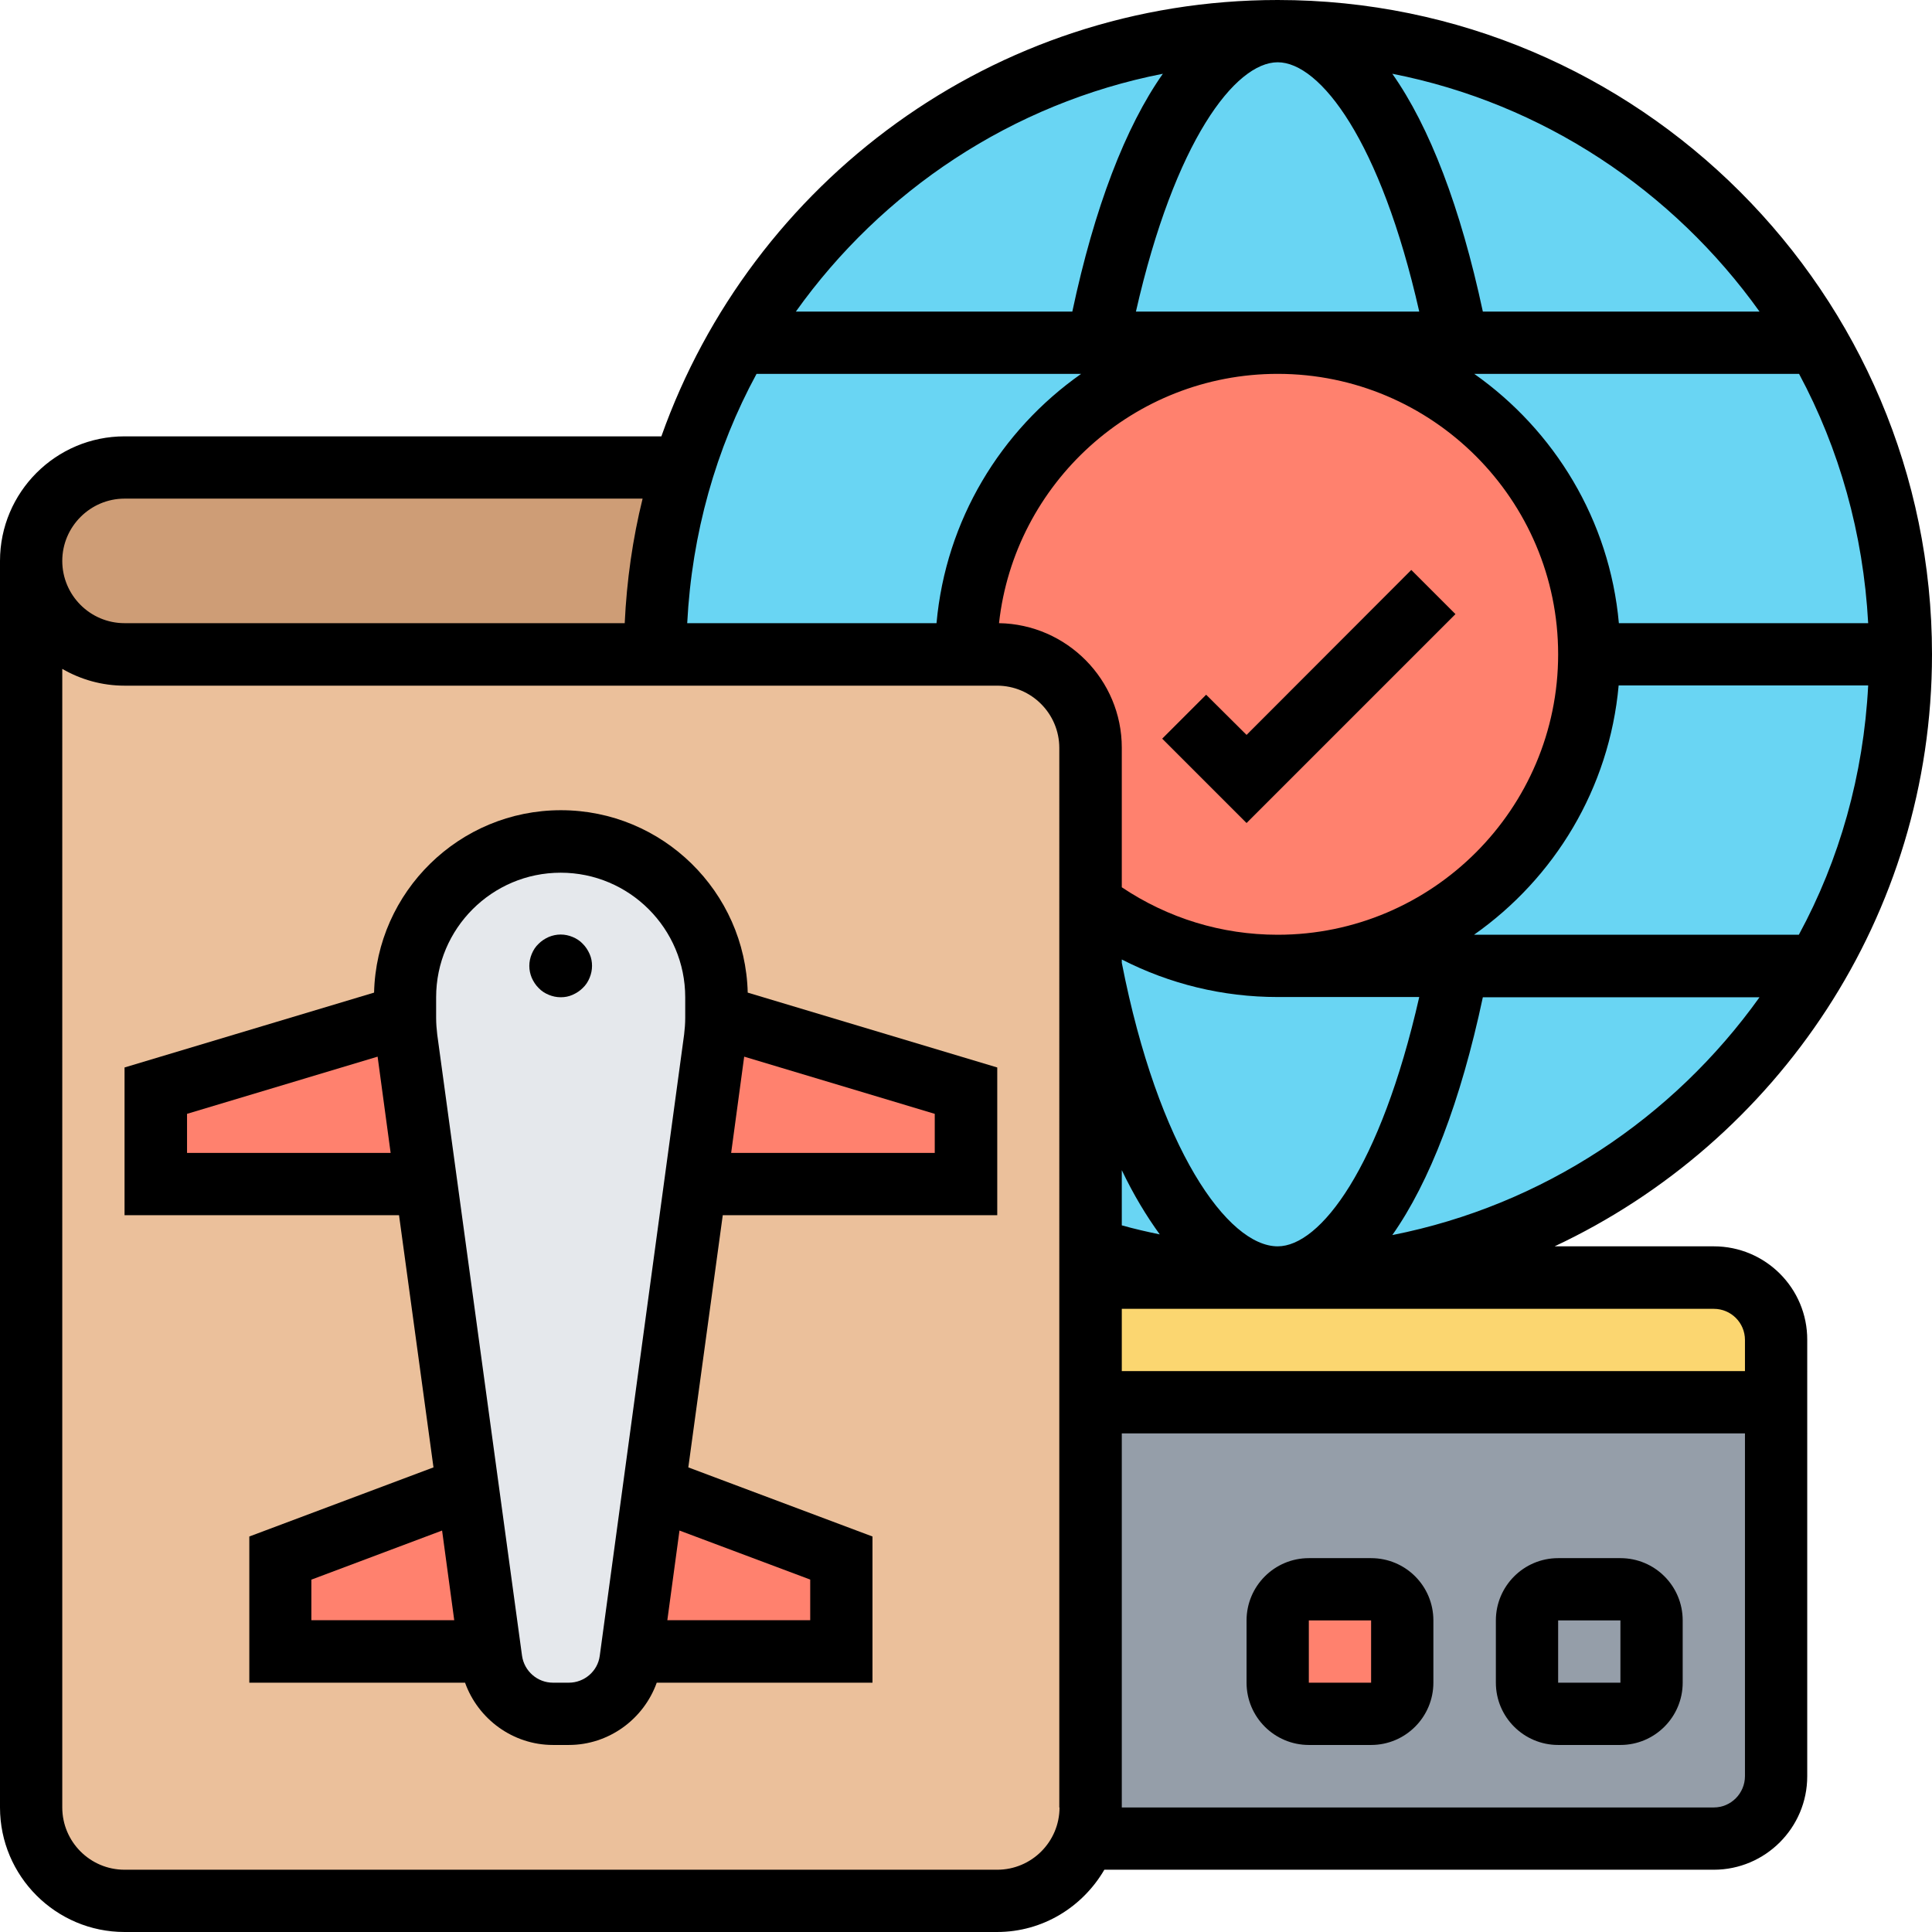 <svg xmlns="http://www.w3.org/2000/svg" xmlns:xlink="http://www.w3.org/1999/xlink" id="Capa_1" x="0px" y="0px" viewBox="0 0 87.49 87.49" style="enable-background:new 0 0 87.49 87.49;" xml:space="preserve"><style type="text/css">	.st0{clip-path:url(#SVGID_1_);fill-rule:evenodd;clip-rule:evenodd;fill:#A8DEEF;}	.st1{clip-path:url(#SVGID_1_);fill-rule:evenodd;clip-rule:evenodd;fill:#98CB67;}	.st2{clip-path:url(#SVGID_1_);fill-rule:evenodd;clip-rule:evenodd;fill:#E9A277;}	.st3{clip-path:url(#SVGID_1_);fill-rule:evenodd;clip-rule:evenodd;fill:#B76442;}	.st4{clip-path:url(#SVGID_1_);fill-rule:evenodd;clip-rule:evenodd;fill:#006B81;}	.st5{clip-path:url(#SVGID_1_);fill-rule:evenodd;clip-rule:evenodd;fill:#00B1C9;}	.st6{clip-path:url(#SVGID_1_);fill-rule:evenodd;clip-rule:evenodd;fill:#76CDDA;}	.st7{clip-path:url(#SVGID_1_);fill-rule:evenodd;clip-rule:evenodd;fill:#027F9B;}	.st8{clip-path:url(#SVGID_1_);}	.st9{clip-path:url(#SVGID_2_);}	.st10{clip-path:url(#SVGID_4_);fill:#EBE9EB;}	.st11{clip-path:url(#SVGID_4_);fill:#DAD7DA;}	.st12{clip-path:url(#SVGID_4_);fill:#FF5F7A;}	.st13{clip-path:url(#SVGID_4_);fill:#008BDE;}	.st14{clip-path:url(#SVGID_4_);fill:#0069CF;}	.st15{clip-path:url(#SVGID_4_);fill:#FA4455;}	.st16{clip-path:url(#SVGID_4_);}	.st17{clip-path:url(#SVGID_5_);fill:#FF816E;}	.st18{clip-path:url(#SVGID_5_);fill:#959EA9;}	.st19{clip-path:url(#SVGID_5_);fill:#FBD670;}	.st20{clip-path:url(#SVGID_5_);fill:#69D5F3;}	.st21{clip-path:url(#SVGID_5_);fill:#CE9D76;}	.st22{clip-path:url(#SVGID_5_);fill:#EBC09B;}	.st23{clip-path:url(#SVGID_5_);fill:#E5E8EC;}	.st24{clip-path:url(#SVGID_5_);}	.st25{clip-path:url(#SVGID_6_);fill:#EB6B34;}	.st26{clip-path:url(#SVGID_7_);fill:#EB6B34;}	.st27{clip-path:url(#SVGID_8_);fill:#EB6B34;}	.st28{clip-path:url(#SVGID_9_);fill:#EB6B34;}	.st29{opacity:0;}	.st30{opacity:0.76;clip-path:url(#SVGID_10_);enable-background:new    ;}	.st31{clip-path:url(#SVGID_11_);}	.st32{clip-path:url(#SVGID_12_);fill:#FFFFFF;}	.st33{clip-path:url(#SVGID_13_);fill:#EB6B34;}	.st34{clip-path:url(#SVGID_14_);}	.st35{clip-path:url(#SVGID_16_);fill:#EB6B34;}	.st36{clip-path:url(#SVGID_17_);}	.st37{clip-path:url(#SVGID_19_);}	.st38{clip-path:url(#SVGID_20_);fill:#EB6B34;}	.st39{fill:none;}	.st40{clip-path:url(#SVGID_21_);fill:#FFFFFF;}	.st41{clip-path:url(#SVGID_22_);}	.st42{clip-path:url(#SVGID_23_);}	.st43{clip-path:url(#SVGID_24_);fill:#EB6B34;}	.st44{clip-path:url(#SVGID_25_);fill:#FFFFFF;}	.st45{clip-path:url(#SVGID_26_);}	.st46{clip-path:url(#SVGID_28_);}	.st47{clip-path:url(#SVGID_30_);fill:#EB6B34;}	.st48{clip-path:url(#SVGID_32_);fill:#FFFFFF;}	.st49{clip-path:url(#SVGID_34_);}	.st50{clip-path:url(#SVGID_36_);fill:#EB6B34;}	.st51{clip-path:url(#SVGID_38_);fill:#FFFFFF;}	.st52{clip-path:url(#SVGID_40_);}	.st53{clip-path:url(#SVGID_42_);fill:#EB6B34;}	.st54{clip-path:url(#SVGID_44_);fill:#FFFFFF;}	.st55{clip-path:url(#SVGID_45_);}	.st56{clip-path:url(#SVGID_46_);fill:#EB6B34;}	.st57{clip-path:url(#SVGID_47_);fill:#FFFFFF;}</style><g>	<defs>		<rect id="SVGID_35_" width="87.49" height="87.49"></rect>	</defs>	<clipPath id="SVGID_1_">		<use xlink:href="#SVGID_35_" style="overflow:visible;"></use>	</clipPath>	<path style="clip-path:url(#SVGID_1_);fill:#FF816E;" d="M74.79,73.38v2.82c0,0.78-0.64,1.41-1.41,1.41h-2.82  c-0.78,0-1.41-0.63-1.41-1.41v-2.82c0-0.78,0.63-1.41,1.41-1.41h2.82C74.15,71.97,74.79,72.6,74.79,73.38z"></path>	<path style="clip-path:url(#SVGID_1_);fill:#959EA9;" d="M80.43,63.5v16.93c0,1.55-1.27,2.82-2.82,2.82H49.15h-0.01  c0.17-0.44,0.25-0.92,0.25-1.41V63.5H80.43z"></path>	<path style="clip-path:url(#SVGID_1_);fill:#FF816E;" d="M63.5,73.38v2.82c0,0.78-0.64,1.41-1.41,1.41h-2.82  c-0.78,0-1.41-0.63-1.41-1.41v-2.82c0-0.78,0.64-1.41,1.41-1.41h2.82C62.87,71.97,63.5,72.6,63.5,73.38z"></path>	<path style="clip-path:url(#SVGID_1_);fill:#FBD670;" d="M80.43,60.68v2.82H49.39v-5.64h8.47h19.76  C79.16,57.86,80.43,59.13,80.43,60.68z"></path>	<path style="clip-path:url(#SVGID_1_);fill:#69D5F3;" d="M57.86,57.86h-8.47V40.92c2.36,1.78,5.29,2.82,8.47,2.82  c7.79,0,14.11-6.32,14.11-14.11c0-7.79-6.32-14.11-14.11-14.11c-7.79,0-14.11,6.32-14.11,14.11H29.63c0-2.95,0.45-5.79,1.3-8.47  C34.52,9.71,45.21,1.41,57.86,1.41c15.59,0,28.22,12.63,28.22,28.22S73.45,57.86,57.86,57.86z"></path>	<path style="clip-path:url(#SVGID_1_);fill:#FF816E;" d="M57.86,15.52c7.79,0,14.11,6.32,14.11,14.11  c0,7.79-6.32,14.11-14.11,14.11c-3.18,0-6.11-1.04-8.47-2.82v-7.06c0-2.34-1.89-4.23-4.23-4.23h-1.41  C43.74,21.84,50.07,15.52,57.86,15.52z"></path>	<path style="clip-path:url(#SVGID_1_);fill:#CE9D76;" d="M5.64,21.17h25.29c-0.85,2.68-1.3,5.52-1.3,8.47H5.64  c-2.34,0-4.23-1.89-4.23-4.23c0-1.17,0.48-2.23,1.24-2.99C3.41,21.65,4.47,21.17,5.64,21.17z"></path>	<path style="clip-path:url(#SVGID_1_);fill:#EBC09B;" d="M5.64,29.63h23.99h14.11h1.41c2.34,0,4.23,1.89,4.23,4.23v7.06v16.93v5.64  v18.34c0,0.49-0.08,0.97-0.25,1.41c-0.56,1.65-2.13,2.82-3.98,2.82H5.64c-2.34,0-4.23-1.89-4.23-4.23V25.4  C1.41,27.74,3.3,29.63,5.64,29.63z"></path>	<path style="clip-path:url(#SVGID_1_);fill:#E5E8EC;" d="M28.62,74.79l-0.06,0.38c-0.2,1.4-1.4,2.44-2.81,2.44h-0.71  c-1.41,0-2.61-1.04-2.81-2.44l-0.06-0.38l-1-7.41L19.3,53.62l-0.89-6.58c-0.04-0.32-0.07-0.64-0.07-0.96V46v-0.85  c0-3.89,3.16-7.06,7.06-7.06c1.95,0,3.71,0.79,5,2.06c1.27,1.28,2.06,3.05,2.06,5V46v0.08c0,0.32-0.03,0.64-0.07,0.96l-0.89,6.58  l-1.88,13.76L28.62,74.79z"></path>	<path style="clip-path:url(#SVGID_1_);fill:#FF816E;" d="M18.42,47.05l0.89,6.58H7.06v-4.23L18.34,46v0.08  C18.34,46.41,18.37,46.72,18.42,47.05z"></path>	<path style="clip-path:url(#SVGID_1_);fill:#FF816E;" d="M32.39,47.05c0.04-0.32,0.07-0.64,0.07-0.96V46l11.29,3.39v4.23H31.5  L32.39,47.05z"></path>	<polygon style="clip-path:url(#SVGID_1_);fill:#FF816E;" points="38.1,70.56 38.1,74.79 28.62,74.79 29.62,67.38  "></polygon>	<polygon style="clip-path:url(#SVGID_1_);fill:#FF816E;" points="21.18,67.38 22.18,74.79 12.7,74.79 12.7,70.56  "></polygon>	<path class="st8" d="M42.33,52.21h-9.22l0.59-4.36l8.63,2.59V52.21z M36.69,71.53v1.84h-6.47l0.55-4.06L36.69,71.53z M27.16,74.98  c-0.09,0.7-0.7,1.22-1.4,1.22h-0.72c-0.7,0-1.3-0.52-1.4-1.22l-3.84-28.13c-0.03-0.25-0.05-0.51-0.05-0.76v-0.93  c0-3.11,2.53-5.64,5.64-5.64c3.11,0,5.64,2.53,5.64,5.64v0.93c0,0.26-0.02,0.51-0.05,0.76L27.16,74.98z M14.11,71.53l5.91-2.22  l0.55,4.06h-6.47V71.53z M8.47,52.21v-1.77l8.63-2.59l0.59,4.36H8.47z M25.4,36.69c-4.6,0-8.35,3.69-8.46,8.26l-11.3,3.39v6.69  h12.43l1.56,11.42l-8.34,3.13v6.62h9.77c0.59,1.65,2.17,2.82,3.98,2.82h0.72c1.81,0,3.39-1.17,3.98-2.82h9.77v-6.62l-8.34-3.13  l1.56-11.42h12.43v-6.69l-11.3-3.39C33.75,40.38,30,36.69,25.4,36.69z"></path>	<path class="st8" d="M26.81,43.74c0,0.19-0.04,0.37-0.11,0.54s-0.17,0.33-0.31,0.46c-0.13,0.13-0.28,0.23-0.46,0.31  s-0.35,0.11-0.54,0.11s-0.37-0.04-0.54-0.11c-0.17-0.07-0.33-0.17-0.46-0.31c-0.13-0.13-0.23-0.28-0.31-0.46  c-0.07-0.17-0.11-0.35-0.11-0.54c0-0.19,0.04-0.37,0.11-0.54c0.07-0.17,0.17-0.33,0.31-0.46c0.13-0.13,0.28-0.23,0.46-0.31  c0.17-0.07,0.35-0.11,0.54-0.11s0.37,0.04,0.54,0.11c0.17,0.07,0.33,0.17,0.46,0.31c0.13,0.13,0.23,0.28,0.31,0.46  C26.78,43.38,26.81,43.56,26.81,43.74z"></path>	<polygon class="st8" points="65.91,27.81 63.91,25.81 56.45,33.28 54.62,31.46 52.63,33.45 56.45,37.27  "></polygon>	<path class="st8" d="M77.61,81.85H50.8V64.91h28.22v15.52C79.02,81.21,78.39,81.85,77.61,81.85z M47.98,81.85  c0,1.56-1.27,2.82-2.82,2.82H5.64c-1.56,0-2.82-1.27-2.82-2.82V30.29c0.83,0.48,1.79,0.76,2.82,0.76h39.51  c1.56,0,2.82,1.27,2.82,2.82V81.85z M5.64,22.58h23.46c-0.45,1.82-0.72,3.71-0.81,5.64H5.64c-1.56,0-2.82-1.27-2.82-2.82  S4.09,22.58,5.64,22.58z M52.66,3.34c-1.69,2.4-3.1,6.06-4.1,10.77H36.04C39.94,8.64,45.83,4.68,52.66,3.34z M79.68,14.11H67.15  c-1.01-4.72-2.41-8.37-4.1-10.77C69.88,4.68,75.77,8.64,79.68,14.11z M63.05,55.93c1.69-2.4,3.1-6.06,4.1-10.77h12.53  C75.77,50.63,69.88,54.58,63.05,55.93z M52.52,55.9c-0.58-0.12-1.15-0.25-1.72-0.41v-2.5C51.33,54.1,51.91,55.06,52.52,55.9z   M57.86,16.93c7,0,12.7,5.7,12.7,12.7s-5.7,12.7-12.7,12.7c-2.54,0-4.97-0.75-7.06-2.15v-6.32c0-3.08-2.49-5.59-5.56-5.64  C45.94,21.89,51.33,16.93,57.86,16.93z M48.96,16.93c-3.64,2.56-6.13,6.62-6.55,11.29H31.12c0.21-4.06,1.3-7.9,3.14-11.29H48.96z   M66.75,42.33c3.64-2.56,6.13-6.62,6.55-11.29H84.6c-0.21,4.06-1.3,7.9-3.14,11.29H66.75z M57.86,56.44  c-2.26,0-5.41-4.41-7.06-12.84v-0.15c2.17,1.11,4.57,1.7,7.06,1.7h6.41C62.51,52.9,59.78,56.44,57.86,56.44z M84.6,28.22H73.31  c-0.42-4.67-2.92-8.73-6.55-11.29h14.71C83.29,20.32,84.38,24.16,84.6,28.22z M57.86,2.82c1.92,0,4.66,3.55,6.41,11.29H51.44  C53.2,6.37,55.94,2.82,57.86,2.82z M77.61,59.27c0.78,0,1.41,0.63,1.41,1.41v1.41H50.8v-2.82H77.61z M77.61,56.44H70.4  c10.08-4.73,17.09-14.96,17.09-26.81C87.49,13.29,74.2,0,57.86,0C44.98,0,34.03,8.26,29.95,19.76H5.64C2.53,19.76,0,22.29,0,25.4  v56.45c0,3.11,2.53,5.64,5.64,5.64h39.51c2.08,0,3.88-1.14,4.86-2.82h27.6c2.33,0,4.23-1.9,4.23-4.23V60.68  C81.85,58.34,79.95,56.44,77.61,56.44z"></path>	<path class="st8" d="M73.38,76.2h-2.82l0-2.82h0h2.82V76.2z M73.38,70.56h-2.82c-1.56,0-2.82,1.27-2.82,2.82v2.82  c0,1.56,1.27,2.82,2.82,2.82h2.82c1.56,0,2.82-1.27,2.82-2.82v-2.82C76.2,71.82,74.94,70.56,73.38,70.56z"></path>	<path class="st8" d="M62.09,76.2h-2.82l0-2.82h0h2.82V76.2z M62.09,70.56h-2.82c-1.56,0-2.82,1.27-2.82,2.82v2.82  c0,1.56,1.27,2.82,2.82,2.82h2.82c1.56,0,2.82-1.27,2.82-2.82v-2.82C64.91,71.82,63.65,70.56,62.09,70.56z"></path></g></svg>